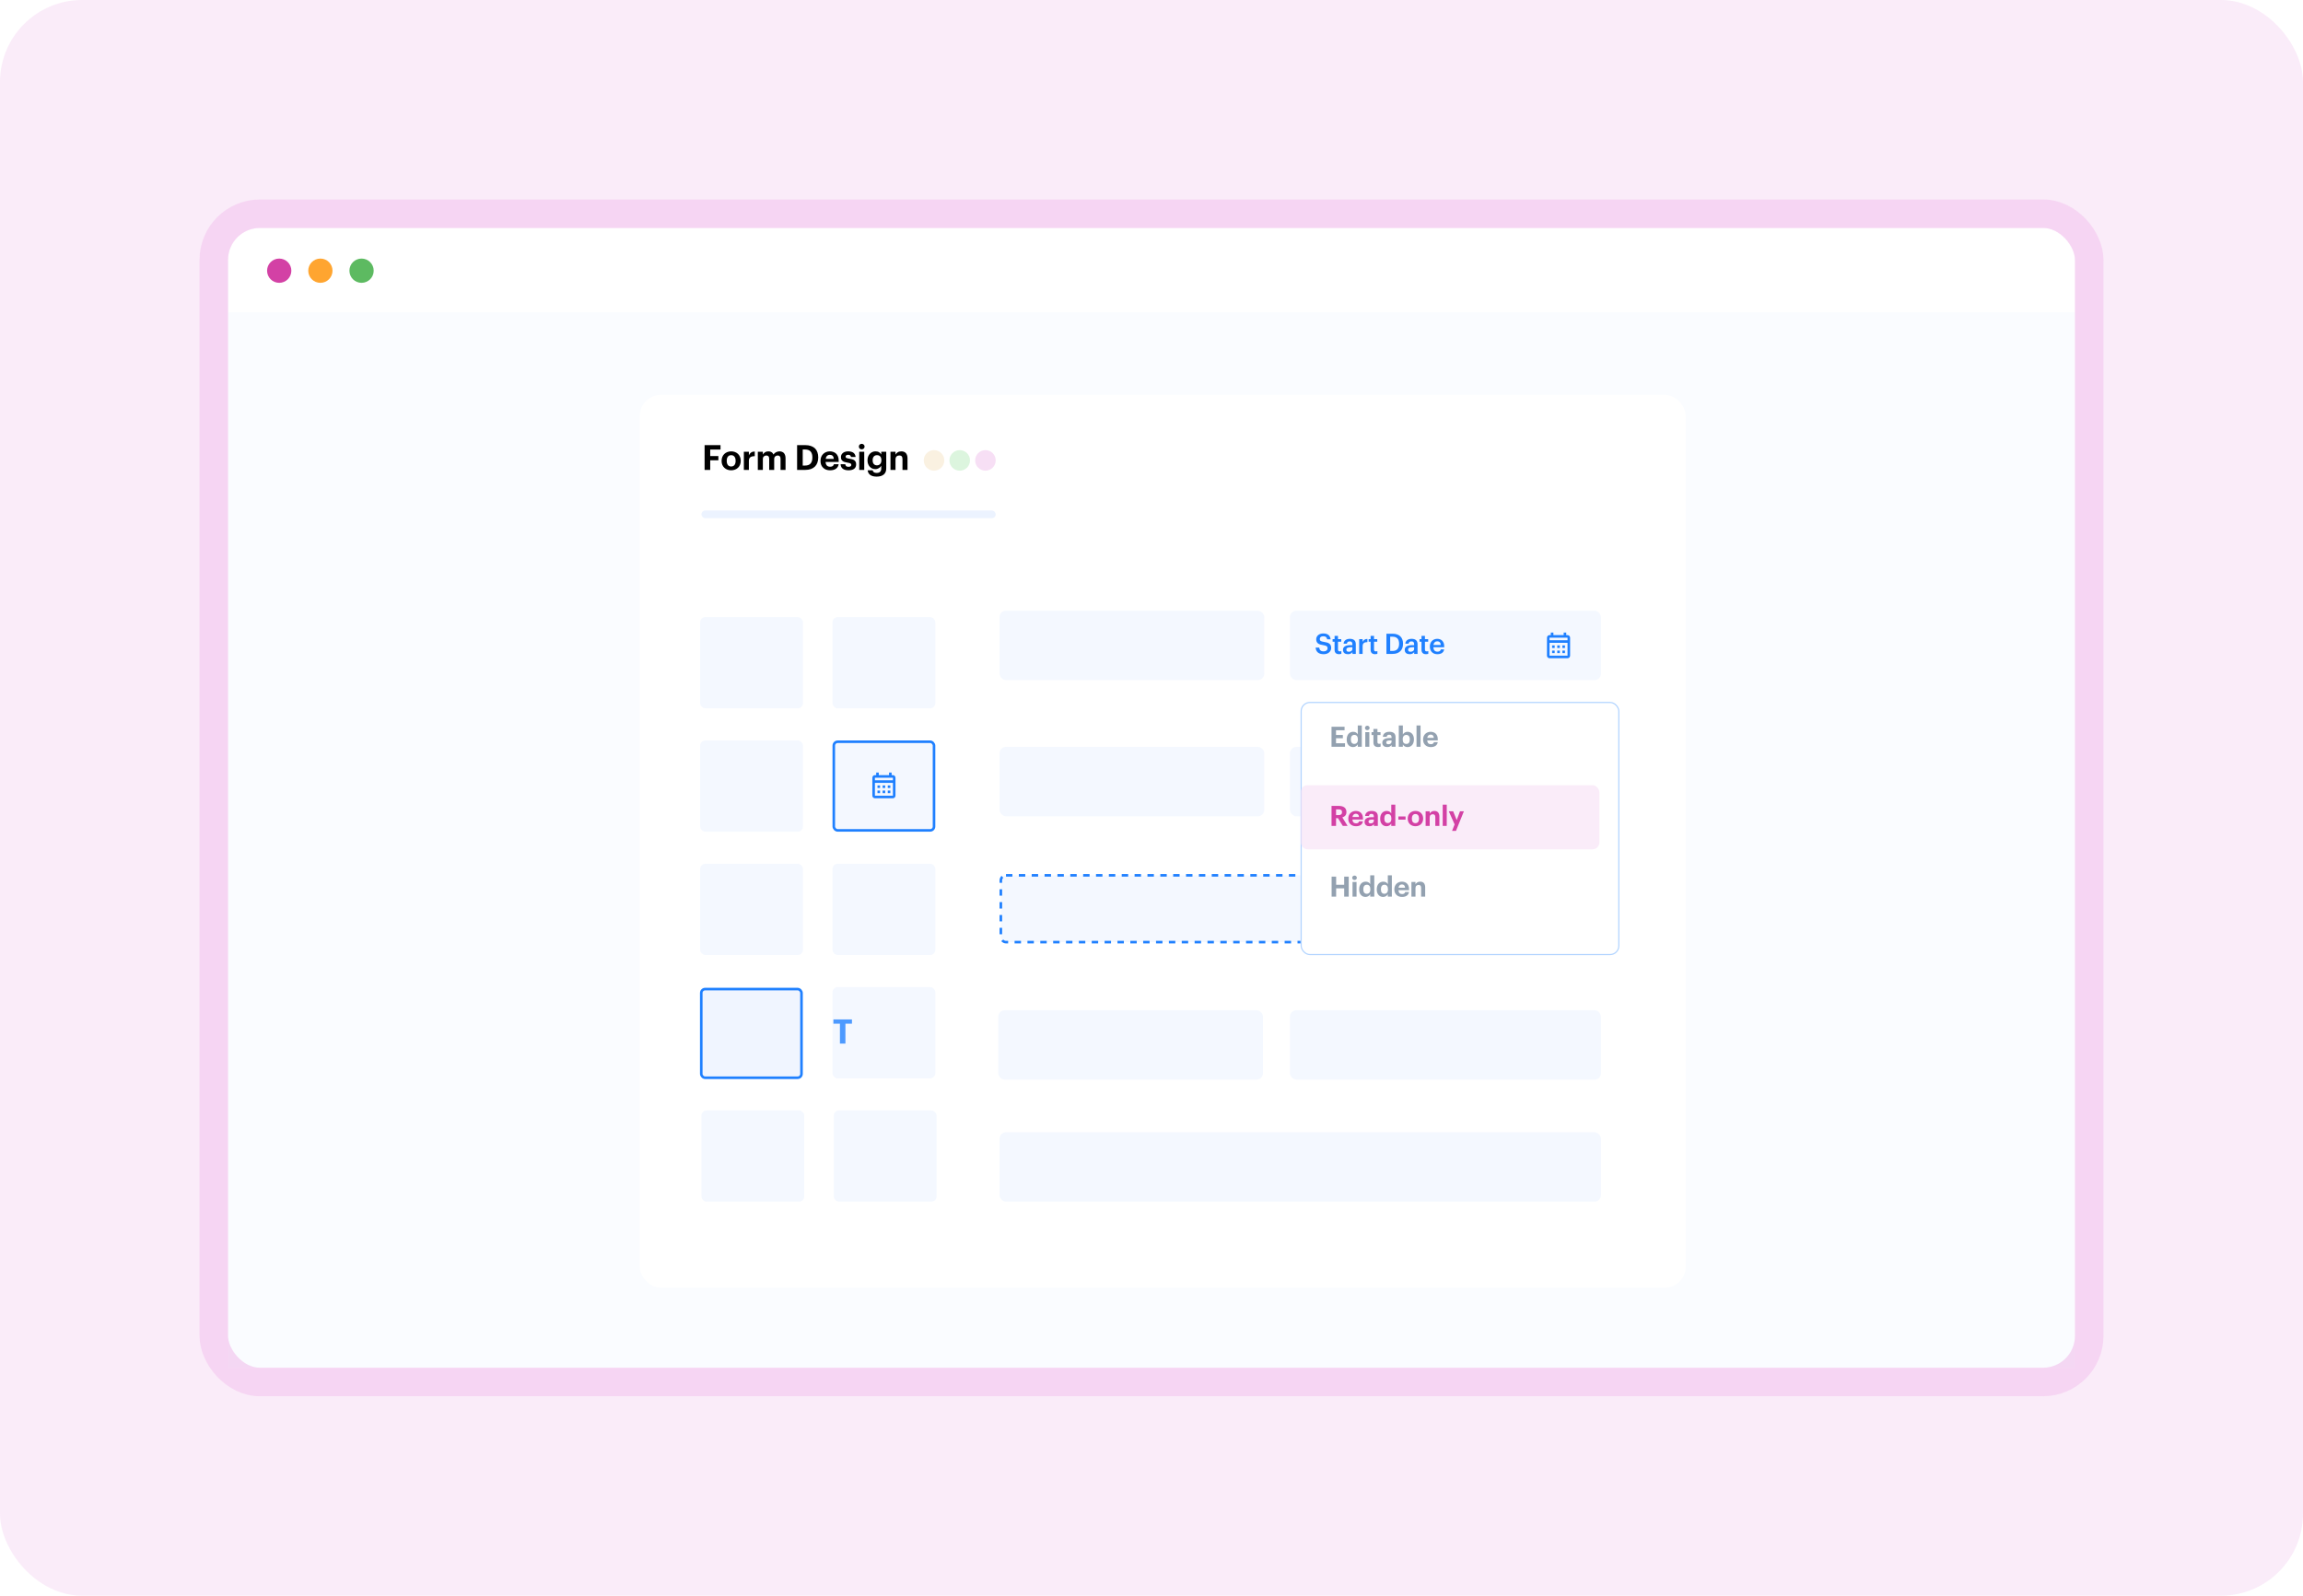 <svg width="2020" height="1400" viewBox="0 0 2020 1400" fill="none" xmlns="http://www.w3.org/2000/svg">
<rect width="2020" height="1400" rx="72" fill="#F7DFF5" fill-opacity="0.6"/>
<rect x="200" y="200" width="1620" height="1000" rx="28" fill="white"/>
<rect x="200" y="274" width="1620" height="926" fill="#ECF3FF" fill-opacity="0.3"/>
<circle cx="244.907" cy="237.5" r="10.648" fill="#D341A5"/>
<circle cx="281.019" cy="237.5" r="10.648" fill="#FFA530"/>
<circle cx="317.13" cy="237.5" r="10.648" fill="#5DBA61"/>
<g filter="url(#filter0_d_74_521)">
<rect x="551" y="335.185" width="917.458" height="783.333" rx="18.518" fill="white"/>
</g>
<rect x="876.731" y="535.809" width="232.182" height="60.863" rx="5.635" fill="#ECF3FF" fill-opacity="0.6"/>
<rect x="614.118" y="541.444" width="90.168" height="80.024" rx="4.508" fill="#ECF3FF" fill-opacity="0.6"/>
<rect x="730.208" y="541.444" width="90.168" height="80.024" rx="4.508" fill="#ECF3FF" fill-opacity="0.6"/>
<rect x="614.118" y="649.646" width="90.168" height="80.024" rx="4.508" fill="#ECF3FF" fill-opacity="0.6"/>
<rect x="614.118" y="757.847" width="90.168" height="80.024" rx="4.508" fill="#ECF3FF" fill-opacity="0.6"/>
<rect x="614.118" y="866.048" width="90.168" height="80.024" rx="4.508" fill="#ECF3FF" fill-opacity="0.6"/>
<rect x="615.244" y="974.25" width="90.168" height="80.024" rx="4.508" fill="#ECF3FF" fill-opacity="0.6"/>
<rect x="731.335" y="650.773" width="87.914" height="77.77" rx="3.381" fill="#ECF3FF" fill-opacity="0.6" stroke="#1F80FF" stroke-width="2.254"/>
<rect x="615.09" y="867.794" width="87.914" height="77.77" rx="3.381" fill="#ECF3FF" fill-opacity="0.6" stroke="#1F80FF" stroke-width="2.254"/>
<rect x="730.208" y="757.847" width="90.168" height="80.024" rx="4.508" fill="#ECF3FF" fill-opacity="0.6"/>
<rect x="730.208" y="866.049" width="90.168" height="80.024" rx="4.508" fill="#ECF3FF" fill-opacity="0.6"/>
<rect x="731.335" y="974.25" width="90.168" height="80.024" rx="4.508" fill="#ECF3FF" fill-opacity="0.6"/>
<rect x="1131.46" y="535.809" width="272.758" height="60.863" rx="5.635" fill="#ECF3FF" fill-opacity="0.6"/>
<path d="M1374.91 557.224H1373.78V554.969H1371.53V557.224H1362.51V554.969H1360.26V557.224H1359.13C1357.88 557.224 1356.89 558.238 1356.89 559.478L1356.87 575.257C1356.87 576.497 1357.88 577.511 1359.13 577.511H1374.91C1376.15 577.511 1377.16 576.497 1377.16 575.257V559.478C1377.16 558.238 1376.15 557.224 1374.91 557.224ZM1374.91 575.257H1359.13V563.986H1374.91V575.257ZM1374.91 561.732H1359.13V559.478H1374.91V561.732ZM1363.64 568.495H1361.38V566.24H1363.64V568.495ZM1368.15 568.495H1365.89V566.24H1368.15V568.495ZM1372.65 568.495H1370.4V566.24H1372.65V568.495ZM1363.64 573.003H1361.38V570.749H1363.64V573.003ZM1368.15 573.003H1365.89V570.749H1368.15V573.003ZM1372.65 573.003H1370.4V570.749H1372.65V573.003Z" fill="#1F80FF"/>
<path d="M1161.08 573.963C1159.87 573.963 1158.83 573.823 1157.96 573.542C1157.1 573.244 1156.38 572.847 1155.8 572.352C1155.24 571.839 1154.81 571.236 1154.51 570.541C1154.21 569.831 1154.03 569.054 1153.96 568.211H1157.14C1157.19 568.657 1157.28 569.078 1157.41 569.475C1157.56 569.872 1157.77 570.219 1158.06 570.517C1158.35 570.814 1158.74 571.054 1159.22 571.236C1159.72 571.401 1160.34 571.484 1161.08 571.484C1162.07 571.484 1162.87 571.236 1163.49 570.74C1164.11 570.244 1164.43 569.583 1164.43 568.756C1164.43 568.343 1164.37 567.996 1164.25 567.715C1164.14 567.417 1163.94 567.169 1163.66 566.971C1163.38 566.756 1163 566.574 1162.52 566.425C1162.04 566.276 1161.44 566.144 1160.73 566.029C1159.68 565.88 1158.75 565.69 1157.96 565.458C1157.18 565.21 1156.53 564.888 1156.02 564.491C1155.51 564.078 1155.12 563.574 1154.86 562.979C1154.61 562.383 1154.48 561.673 1154.48 560.846C1154.48 560.119 1154.63 559.449 1154.93 558.838C1155.23 558.209 1155.64 557.672 1156.17 557.226C1156.72 556.763 1157.37 556.408 1158.13 556.16C1158.89 555.895 1159.73 555.763 1160.66 555.763C1162.58 555.763 1164.08 556.193 1165.17 557.052C1166.28 557.912 1166.92 559.193 1167.11 560.896H1164.08C1163.92 559.953 1163.56 559.276 1163.01 558.862C1162.47 558.449 1161.68 558.243 1160.66 558.243C1159.65 558.243 1158.89 558.457 1158.38 558.887C1157.87 559.317 1157.61 559.879 1157.61 560.573C1157.61 560.937 1157.65 561.259 1157.73 561.54C1157.83 561.805 1158.01 562.045 1158.28 562.26C1158.56 562.458 1158.93 562.631 1159.39 562.78C1159.87 562.929 1160.5 563.061 1161.28 563.177C1162.32 563.326 1163.23 563.516 1164.01 563.747C1164.8 563.979 1165.46 564.301 1165.99 564.714C1166.54 565.128 1166.94 565.64 1167.21 566.252C1167.47 566.847 1167.6 567.591 1167.6 568.483C1167.6 569.26 1167.45 569.979 1167.13 570.641C1166.82 571.302 1166.37 571.88 1165.79 572.376C1165.23 572.872 1164.54 573.261 1163.73 573.542C1162.94 573.823 1162.06 573.963 1161.08 573.963ZM1174.49 573.938C1173.2 573.938 1172.23 573.608 1171.57 572.947C1170.91 572.285 1170.58 571.335 1170.58 570.095V563.003H1168.84V560.747H1170.58V557.895H1173.58V560.747H1176.43V563.003H1173.58V569.822C1173.58 570.401 1173.7 570.822 1173.95 571.087C1174.21 571.351 1174.59 571.484 1175.06 571.484C1175.64 571.484 1176.13 571.401 1176.53 571.236V573.616C1176.3 573.699 1176.01 573.773 1175.68 573.839C1175.35 573.905 1174.96 573.938 1174.49 573.938ZM1182.29 573.963C1181.69 573.963 1181.13 573.889 1180.6 573.74C1180.07 573.591 1179.61 573.368 1179.21 573.071C1178.83 572.757 1178.52 572.36 1178.29 571.88C1178.06 571.384 1177.95 570.798 1177.95 570.12C1177.95 569.359 1178.12 568.723 1178.47 568.211C1178.81 567.682 1179.28 567.26 1179.88 566.946C1180.48 566.615 1181.18 566.376 1181.99 566.227C1182.8 566.078 1183.67 566.004 1184.59 566.004H1186.2V565.334C1186.2 564.458 1186.03 563.805 1185.68 563.375C1185.35 562.946 1184.74 562.731 1183.85 562.731C1183.05 562.731 1182.46 562.912 1182.06 563.276C1181.68 563.623 1181.45 564.119 1181.37 564.764H1178.47C1178.53 564.004 1178.72 563.359 1179.04 562.83C1179.35 562.284 1179.76 561.838 1180.25 561.491C1180.75 561.144 1181.32 560.887 1181.96 560.722C1182.61 560.557 1183.29 560.474 1184.02 560.474C1184.75 560.474 1185.43 560.557 1186.05 560.722C1186.68 560.871 1187.23 561.135 1187.69 561.516C1188.17 561.879 1188.54 562.367 1188.81 562.979C1189.07 563.574 1189.2 564.318 1189.2 565.21V573.715H1186.25V572.128C1185.82 572.69 1185.3 573.137 1184.69 573.467C1184.08 573.798 1183.28 573.963 1182.29 573.963ZM1183 571.806C1183.93 571.806 1184.69 571.583 1185.29 571.137C1185.9 570.674 1186.2 570.021 1186.2 569.178V567.888H1184.67C1183.52 567.888 1182.62 568.045 1181.94 568.359C1181.26 568.657 1180.92 569.202 1180.92 569.996C1180.92 570.541 1181.08 570.979 1181.39 571.31C1181.72 571.641 1182.26 571.806 1183 571.806ZM1192.18 560.747H1195.18V563.177C1195.59 562.35 1196.12 561.714 1196.76 561.268C1197.42 560.805 1198.3 560.565 1199.39 560.549V563.351C1198.73 563.351 1198.13 563.417 1197.61 563.549C1197.09 563.665 1196.66 563.863 1196.29 564.144C1195.93 564.425 1195.65 564.797 1195.45 565.26C1195.27 565.706 1195.18 566.276 1195.18 566.971V573.715H1192.18V560.747ZM1206.1 573.938C1204.81 573.938 1203.83 573.608 1203.17 572.947C1202.51 572.285 1202.18 571.335 1202.18 570.095V563.003H1200.45V560.747H1202.18V557.895H1205.18V560.747H1208.03V563.003H1205.18V569.822C1205.18 570.401 1205.31 570.822 1205.55 571.087C1205.82 571.351 1206.19 571.484 1206.67 571.484C1207.25 571.484 1207.74 571.401 1208.13 571.236V573.616C1207.9 573.699 1207.62 573.773 1207.29 573.839C1206.96 573.905 1206.56 573.938 1206.1 573.938ZM1221.29 571.112C1223.29 571.112 1224.77 570.574 1225.73 569.5C1226.69 568.409 1227.17 566.88 1227.17 564.913V564.714C1227.17 563.756 1227.05 562.904 1226.82 562.16C1226.61 561.4 1226.26 560.755 1225.78 560.226C1225.3 559.697 1224.69 559.292 1223.95 559.011C1223.2 558.73 1222.31 558.59 1221.27 558.59H1219.36V571.112H1221.29ZM1216.06 555.986H1221.44C1222.98 555.986 1224.32 556.201 1225.46 556.631C1226.62 557.044 1227.58 557.631 1228.34 558.391C1229.1 559.152 1229.67 560.069 1230.05 561.144C1230.43 562.202 1230.62 563.375 1230.62 564.665V564.888C1230.62 566.177 1230.43 567.368 1230.05 568.459C1229.67 569.533 1229.1 570.459 1228.34 571.236C1227.58 572.013 1226.62 572.624 1225.46 573.071C1224.3 573.5 1222.95 573.715 1221.39 573.715H1216.06V555.986ZM1236.45 573.963C1235.85 573.963 1235.29 573.889 1234.76 573.74C1234.23 573.591 1233.77 573.368 1233.37 573.071C1232.99 572.757 1232.68 572.36 1232.45 571.88C1232.22 571.384 1232.11 570.798 1232.11 570.12C1232.11 569.359 1232.28 568.723 1232.63 568.211C1232.97 567.682 1233.44 567.26 1234.04 566.946C1234.64 566.615 1235.34 566.376 1236.15 566.227C1236.96 566.078 1237.83 566.004 1238.75 566.004H1240.36V565.334C1240.36 564.458 1240.19 563.805 1239.84 563.375C1239.51 562.946 1238.9 562.731 1238.01 562.731C1237.21 562.731 1236.62 562.912 1236.22 563.276C1235.84 563.623 1235.61 564.119 1235.53 564.764H1232.63C1232.69 564.004 1232.88 563.359 1233.2 562.83C1233.51 562.284 1233.92 561.838 1234.41 561.491C1234.91 561.144 1235.48 560.887 1236.12 560.722C1236.77 560.557 1237.45 560.474 1238.18 560.474C1238.91 560.474 1239.59 560.557 1240.21 560.722C1240.84 560.871 1241.39 561.135 1241.85 561.516C1242.33 561.879 1242.7 562.367 1242.97 562.979C1243.23 563.574 1243.36 564.318 1243.36 565.21V573.715H1240.41V572.128C1239.98 572.69 1239.46 573.137 1238.85 573.467C1238.24 573.798 1237.44 573.963 1236.45 573.963ZM1237.16 571.806C1238.09 571.806 1238.85 571.583 1239.45 571.137C1240.06 570.674 1240.36 570.021 1240.36 569.178V567.888H1238.83C1237.69 567.888 1236.78 568.045 1236.1 568.359C1235.42 568.657 1235.08 569.202 1235.08 569.996C1235.08 570.541 1235.24 570.979 1235.55 571.31C1235.88 571.641 1236.42 571.806 1237.16 571.806ZM1250.75 573.938C1249.46 573.938 1248.48 573.608 1247.82 572.947C1247.16 572.285 1246.83 571.335 1246.83 570.095V563.003H1245.1V560.747H1246.83V557.895H1249.83V560.747H1252.68V563.003H1249.83V569.822C1249.83 570.401 1249.96 570.822 1250.2 571.087C1250.47 571.351 1250.84 571.484 1251.32 571.484C1251.9 571.484 1252.39 571.401 1252.78 571.236V573.616C1252.55 573.699 1252.27 573.773 1251.94 573.839C1251.61 573.905 1251.21 573.938 1250.75 573.938ZM1260.73 573.963C1259.77 573.963 1258.88 573.815 1258.07 573.517C1257.28 573.203 1256.58 572.765 1255.99 572.203C1255.41 571.624 1254.96 570.93 1254.63 570.12C1254.31 569.31 1254.15 568.392 1254.15 567.368V567.169C1254.15 566.161 1254.31 565.252 1254.63 564.442C1254.96 563.615 1255.41 562.912 1255.99 562.334C1256.57 561.739 1257.25 561.284 1258.02 560.97C1258.82 560.639 1259.68 560.474 1260.6 560.474C1261.41 560.474 1262.18 560.598 1262.91 560.846C1263.65 561.094 1264.3 561.483 1264.87 562.012C1265.43 562.541 1265.87 563.218 1266.21 564.045C1266.55 564.871 1266.73 565.863 1266.73 567.02V567.888H1257.23C1257.28 569.128 1257.6 570.079 1258.2 570.74C1258.81 571.401 1259.68 571.732 1260.8 571.732C1261.71 571.732 1262.4 571.558 1262.88 571.211C1263.36 570.864 1263.66 570.376 1263.78 569.748H1266.68C1266.46 571.12 1265.83 572.17 1264.79 572.897C1263.75 573.608 1262.39 573.963 1260.73 573.963ZM1263.75 565.88C1263.67 564.756 1263.35 563.937 1262.81 563.425C1262.28 562.912 1261.54 562.656 1260.6 562.656C1259.69 562.656 1258.95 562.946 1258.37 563.524C1257.79 564.086 1257.43 564.871 1257.28 565.88H1263.75Z" fill="#1F80FF"/>
<rect x="876.731" y="655.281" width="232.182" height="60.863" rx="5.635" fill="#ECF3FF" fill-opacity="0.6"/>
<rect x="1131.46" y="655.281" width="272.758" height="60.863" rx="5.635" fill="#ECF3FF" fill-opacity="0.6"/>
<rect x="877.859" y="767.991" width="525.228" height="58.609" rx="4.508" fill="#ECF3FF" fill-opacity="0.6" stroke="#1F80FF" stroke-width="2.254" stroke-dasharray="5.64 5.64"/>
<rect x="875.604" y="886.336" width="232.182" height="60.863" rx="5.635" fill="#ECF3FF" fill-opacity="0.6"/>
<rect x="876.731" y="993.41" width="527.482" height="60.863" rx="5.635" fill="#ECF3FF" fill-opacity="0.6"/>
<rect x="1131.46" y="886.336" width="272.758" height="60.863" rx="5.635" fill="#ECF3FF" fill-opacity="0.6"/>
<path d="M618.014 390.527H631.982V394.392H622.944V400.143H630.095V403.856H622.944V412.286H618.014V390.527ZM641.331 409.273C642.568 409.273 643.522 408.847 644.191 407.995C644.881 407.143 645.226 405.956 645.226 404.434V404.221C645.226 402.7 644.881 401.513 644.191 400.661C643.522 399.788 642.568 399.352 641.331 399.352C640.113 399.352 639.16 399.778 638.47 400.63C637.78 401.462 637.435 402.639 637.435 404.16V404.404C637.435 405.925 637.77 407.122 638.44 407.995C639.109 408.847 640.073 409.273 641.331 409.273ZM641.3 412.62C640.103 412.62 638.997 412.428 637.983 412.042C636.969 411.657 636.086 411.109 635.336 410.399C634.585 409.709 633.997 408.867 633.571 407.873C633.144 406.859 632.931 405.733 632.931 404.495V404.252C632.931 403.014 633.144 401.888 633.571 400.874C633.997 399.839 634.585 398.967 635.336 398.257C636.086 397.547 636.969 396.999 637.983 396.613C639.018 396.208 640.134 396.005 641.331 396.005C642.528 396.005 643.633 396.197 644.648 396.583C645.682 396.968 646.575 397.516 647.326 398.226C648.056 398.936 648.634 399.799 649.06 400.813C649.486 401.807 649.699 402.923 649.699 404.16V404.404C649.699 405.662 649.486 406.798 649.06 407.812C648.634 408.827 648.046 409.689 647.295 410.399C646.545 411.109 645.652 411.657 644.617 412.042C643.603 412.428 642.497 412.62 641.3 412.62ZM652.451 396.37H656.863V399.413C657.37 398.338 658.03 397.526 658.841 396.979C659.653 396.431 660.708 396.147 662.006 396.126V400.235C660.363 400.214 659.095 400.509 658.202 401.117C657.31 401.726 656.863 402.791 656.863 404.313V412.286H652.451V396.37ZM664.696 396.37H669.108V398.804C669.514 398.054 670.123 397.405 670.934 396.857C671.766 396.289 672.78 396.005 673.977 396.005C675.032 396.005 675.935 396.228 676.686 396.674C677.457 397.121 678.035 397.82 678.42 398.774C679.07 397.8 679.871 397.1 680.825 396.674C681.778 396.228 682.762 396.005 683.776 396.005C684.507 396.005 685.186 396.126 685.815 396.37C686.465 396.593 687.033 396.948 687.519 397.435C687.986 397.942 688.351 398.581 688.615 399.352C688.879 400.123 689.011 401.036 689.011 402.091V412.286H684.628V402.578C684.628 401.543 684.405 400.793 683.959 400.326C683.533 399.859 682.924 399.626 682.133 399.626C681.281 399.626 680.551 399.9 679.942 400.448C679.354 400.975 679.059 401.787 679.059 402.882V412.286H674.677V402.578C674.677 401.543 674.454 400.793 674.008 400.326C673.561 399.859 672.953 399.626 672.182 399.626C671.33 399.626 670.599 399.9 669.991 400.448C669.402 400.975 669.108 401.787 669.108 402.882V412.286H664.696V396.37ZM706.089 408.451C708.301 408.451 709.924 407.863 710.958 406.686C712.013 405.489 712.541 403.755 712.541 401.482V401.239C712.541 399.007 712.023 397.303 710.989 396.126C709.974 394.95 708.321 394.361 706.028 394.361H704.081V408.451H706.089ZM699.151 390.527H706.272C708.179 390.527 709.843 390.781 711.263 391.288C712.703 391.775 713.9 392.475 714.854 393.388C715.787 394.321 716.487 395.447 716.953 396.766C717.44 398.084 717.684 399.555 717.684 401.178V401.422C717.684 403.045 717.44 404.526 716.953 405.865C716.487 407.204 715.777 408.35 714.823 409.303C713.87 410.257 712.673 410.997 711.232 411.525C709.812 412.032 708.148 412.286 706.241 412.286H699.151V390.527ZM727.993 412.62C726.796 412.62 725.69 412.438 724.676 412.073C723.661 411.707 722.789 411.17 722.059 410.46C721.308 409.77 720.72 408.928 720.294 407.934C719.888 406.94 719.685 405.804 719.685 404.526V404.282C719.685 403.024 719.888 401.888 720.294 400.874C720.72 399.859 721.308 398.987 722.059 398.257C722.789 397.547 723.651 396.999 724.645 396.613C725.639 396.208 726.715 396.005 727.871 396.005C728.906 396.005 729.89 396.167 730.823 396.492C731.756 396.796 732.578 397.273 733.288 397.922C733.998 398.571 734.566 399.413 734.992 400.448C735.418 401.462 735.631 402.679 735.631 404.1V405.317H724.158C724.219 406.656 724.584 407.69 725.254 408.421C725.944 409.131 726.897 409.486 728.115 409.486C729.149 409.486 729.92 409.283 730.427 408.877C730.955 408.472 731.29 407.934 731.432 407.264H735.601C735.337 408.989 734.546 410.318 733.227 411.251C731.929 412.164 730.184 412.62 727.993 412.62ZM731.34 402.608C731.259 401.391 730.924 400.498 730.336 399.93C729.748 399.342 728.926 399.048 727.871 399.048C726.877 399.048 726.055 399.362 725.406 399.991C724.777 400.6 724.382 401.472 724.219 402.608H731.34ZM744.243 412.62C742.093 412.62 740.419 412.164 739.222 411.251C738.025 410.338 737.386 409.019 737.305 407.295H741.413C741.515 408.005 741.758 408.563 742.143 408.969C742.549 409.354 743.239 409.547 744.213 409.547C745.065 409.547 745.694 409.395 746.1 409.09C746.505 408.786 746.708 408.36 746.708 407.812C746.708 407.264 746.455 406.859 745.947 406.595C745.461 406.311 744.639 406.088 743.482 405.925C742.427 405.763 741.525 405.56 740.774 405.317C740.044 405.073 739.445 404.759 738.979 404.373C738.492 403.988 738.137 403.521 737.913 402.974C737.711 402.406 737.609 401.736 737.609 400.965C737.609 400.133 737.782 399.413 738.126 398.804C738.492 398.176 738.968 397.648 739.557 397.222C740.125 396.816 740.784 396.512 741.535 396.309C742.306 396.106 743.097 396.005 743.908 396.005C744.781 396.005 745.592 396.096 746.343 396.279C747.114 396.441 747.794 396.715 748.382 397.1C748.95 397.486 749.417 397.993 749.782 398.622C750.147 399.251 750.38 400.022 750.482 400.935H746.434C746.313 400.285 746.059 399.809 745.674 399.504C745.288 399.18 744.71 399.017 743.939 399.017C743.229 399.017 742.671 399.17 742.265 399.474C741.88 399.778 741.687 400.174 741.687 400.661C741.687 401.168 741.91 401.543 742.356 401.787C742.803 402.03 743.604 402.233 744.761 402.395C745.755 402.537 746.637 402.72 747.408 402.943C748.179 403.166 748.828 403.46 749.356 403.826C749.863 404.211 750.248 404.688 750.512 405.256C750.796 405.824 750.938 406.534 750.938 407.386C750.938 409.111 750.35 410.419 749.173 411.312C747.996 412.184 746.353 412.62 744.243 412.62ZM755.812 394.209C755.102 394.209 754.503 393.986 754.016 393.54C753.55 393.073 753.317 392.495 753.317 391.805C753.317 391.115 753.55 390.547 754.016 390.101C754.503 389.634 755.102 389.401 755.812 389.401C756.522 389.401 757.121 389.634 757.607 390.101C758.094 390.547 758.338 391.115 758.338 391.805C758.338 392.495 758.094 393.073 757.607 393.54C757.121 393.986 756.522 394.209 755.812 394.209ZM753.651 396.37H758.033V412.286H753.651V396.37ZM768.942 418.159C767.664 418.159 766.548 418.027 765.594 417.763C764.641 417.5 763.849 417.124 763.221 416.637C762.571 416.15 762.064 415.562 761.699 414.872C761.354 414.203 761.131 413.452 761.029 412.62H765.412C765.554 413.33 765.888 413.888 766.416 414.294C766.964 414.72 767.806 414.933 768.942 414.933C770.281 414.933 771.285 414.598 771.954 413.929C772.624 413.259 772.959 412.296 772.959 411.038V408.634C772.736 409.019 772.451 409.395 772.107 409.76C771.782 410.105 771.397 410.409 770.95 410.673C770.504 410.957 770.017 411.18 769.489 411.342C768.982 411.505 768.435 411.586 767.846 411.586C766.872 411.586 765.959 411.413 765.107 411.068C764.276 410.703 763.555 410.196 762.947 409.547C762.318 408.898 761.821 408.106 761.456 407.173C761.09 406.22 760.908 405.154 760.908 403.978V403.765C760.908 402.629 761.08 401.584 761.425 400.63C761.79 399.677 762.287 398.855 762.916 398.165C763.545 397.496 764.286 396.968 765.138 396.583C765.99 396.197 766.913 396.005 767.907 396.005C769.205 396.005 770.25 396.258 771.041 396.766C771.853 397.273 772.492 397.932 772.959 398.744V396.37H777.341V411.038C777.321 413.412 776.57 415.187 775.089 416.363C773.628 417.56 771.579 418.159 768.942 418.159ZM769.155 408.269C770.311 408.269 771.255 407.883 771.985 407.112C772.715 406.341 773.08 405.276 773.08 403.917V403.704C773.08 402.345 772.746 401.28 772.076 400.509C771.407 399.738 770.463 399.352 769.246 399.352C768.008 399.352 767.055 399.758 766.385 400.569C765.736 401.361 765.412 402.416 765.412 403.734V403.978C765.412 405.317 765.757 406.372 766.446 407.143C767.156 407.893 768.059 408.269 769.155 408.269ZM781.051 396.37H785.464V398.896C785.869 398.104 786.498 397.425 787.35 396.857C788.202 396.289 789.298 396.005 790.637 396.005C791.428 396.005 792.148 396.126 792.798 396.37C793.447 396.613 794.015 396.979 794.502 397.465C794.968 397.973 795.334 398.622 795.597 399.413C795.861 400.184 795.993 401.097 795.993 402.152V412.286H791.58V402.791C791.58 401.695 791.357 400.894 790.911 400.387C790.465 399.859 789.754 399.596 788.781 399.596C787.827 399.596 787.036 399.89 786.407 400.478C785.778 401.046 785.464 401.919 785.464 403.095V412.286H781.051V396.37Z" fill="black"/>
<circle cx="819.249" cy="403.938" r="9.017" fill="#FAF1E1"/>
<circle cx="841.791" cy="403.938" r="9.017" fill="#DCF5DE"/>
<circle cx="864.333" cy="403.938" r="9.017" fill="#F7DFF5"/>
<rect x="615.244" y="447.895" width="258.106" height="6.763" rx="3.381" fill="#ECF3FF"/>
<g filter="url(#filter1_d_74_521)">
<rect x="1131.55" y="605.555" width="279.63" height="222.222" rx="8.189" fill="white"/>
<rect x="1132.07" y="606.067" width="278.606" height="221.199" rx="7.677" stroke="#B2D4FF" stroke-width="1.024"/>
</g>
<path d="M1167.89 637.619H1179.34V640.715H1171.84V644.817H1177.84V647.716H1171.84V652.089H1179.73V655.185H1167.89V637.619ZM1186.8 655.455C1186.01 655.455 1185.28 655.316 1184.61 655.037C1183.94 654.759 1183.35 654.341 1182.84 653.784C1182.33 653.244 1181.93 652.572 1181.64 651.77C1181.36 650.951 1181.22 650.009 1181.22 648.945V648.748C1181.22 647.7 1181.36 646.758 1181.64 645.923C1181.93 645.088 1182.33 644.383 1182.84 643.81C1183.35 643.237 1183.95 642.803 1184.63 642.508C1185.32 642.197 1186.07 642.041 1186.87 642.041C1187.9 642.041 1188.75 642.246 1189.4 642.655C1190.06 643.065 1190.56 643.597 1190.92 644.252V636.514H1194.46V655.185H1190.92V653.047C1190.6 653.703 1190.06 654.268 1189.33 654.743C1188.59 655.218 1187.75 655.455 1186.8 655.455ZM1187.85 652.679C1188.79 652.679 1189.55 652.368 1190.14 651.745C1190.73 651.107 1191.02 650.132 1191.02 648.822V648.625C1191.02 647.348 1190.75 646.39 1190.21 645.751C1189.69 645.096 1188.93 644.768 1187.95 644.768C1186.95 644.768 1186.18 645.104 1185.64 645.775C1185.12 646.431 1184.86 647.397 1184.86 648.674V648.871C1184.86 650.148 1185.13 651.107 1185.69 651.745C1186.25 652.368 1186.97 652.679 1187.85 652.679ZM1199.27 640.592C1198.69 640.592 1198.21 640.412 1197.82 640.051C1197.44 639.675 1197.25 639.208 1197.25 638.651C1197.25 638.094 1197.44 637.635 1197.82 637.275C1198.21 636.898 1198.69 636.71 1199.27 636.71C1199.84 636.71 1200.32 636.898 1200.72 637.275C1201.11 637.635 1201.31 638.094 1201.31 638.651C1201.31 639.208 1201.11 639.675 1200.72 640.051C1200.32 640.412 1199.84 640.592 1199.27 640.592ZM1197.52 642.336H1201.06V655.185H1197.52V642.336ZM1208.8 655.43C1207.44 655.43 1206.41 655.095 1205.71 654.423C1205 653.735 1204.65 652.72 1204.65 651.377V644.866H1203V642.336H1204.65V639.56H1208.19V642.336H1210.89V644.866H1208.19V651.057C1208.19 651.565 1208.3 651.95 1208.53 652.212C1208.78 652.458 1209.14 652.581 1209.61 652.581C1209.87 652.581 1210.11 652.564 1210.32 652.532C1210.55 652.482 1210.77 652.417 1210.96 652.335V655.087C1210.72 655.168 1210.41 655.242 1210.05 655.308C1209.69 655.39 1209.28 655.43 1208.8 655.43ZM1216.73 655.455C1216.14 655.455 1215.58 655.381 1215.06 655.234C1214.55 655.087 1214.1 654.857 1213.71 654.546C1213.32 654.235 1213 653.842 1212.77 653.367C1212.55 652.875 1212.43 652.294 1212.43 651.623C1212.43 650.869 1212.59 650.23 1212.92 649.706C1213.25 649.182 1213.71 648.756 1214.3 648.429C1214.89 648.101 1215.59 647.864 1216.41 647.716C1217.23 647.569 1218.13 647.495 1219.11 647.495H1220.56V646.979C1220.56 646.209 1220.42 645.628 1220.12 645.235C1219.84 644.826 1219.29 644.621 1218.47 644.621C1217.77 644.621 1217.25 644.785 1216.9 645.112C1216.57 645.44 1216.37 645.882 1216.29 646.439H1212.92C1212.97 645.685 1213.15 645.03 1213.46 644.473C1213.79 643.917 1214.21 643.458 1214.72 643.098C1215.22 642.737 1215.81 642.475 1216.48 642.311C1217.17 642.131 1217.91 642.041 1218.7 642.041C1219.48 642.041 1220.2 642.131 1220.86 642.311C1221.51 642.475 1222.09 642.745 1222.58 643.122C1223.05 643.499 1223.42 643.99 1223.68 644.596C1223.94 645.202 1224.08 645.939 1224.08 646.807V655.185H1220.61V653.637C1220.24 654.161 1219.74 654.595 1219.14 654.939C1218.55 655.283 1217.75 655.455 1216.73 655.455ZM1217.79 652.974C1218.57 652.974 1219.23 652.777 1219.75 652.384C1220.29 651.975 1220.56 651.41 1220.56 650.689V649.608H1219.19C1218.15 649.608 1217.35 649.739 1216.78 650.001C1216.21 650.263 1215.92 650.738 1215.92 651.426C1215.92 651.901 1216.07 652.278 1216.36 652.556C1216.66 652.835 1217.13 652.974 1217.79 652.974ZM1234.57 655.455C1233.58 655.455 1232.72 655.242 1232.02 654.816C1231.32 654.374 1230.8 653.817 1230.47 653.146V655.185H1226.91V636.514H1230.47V644.351C1230.83 643.728 1231.36 643.188 1232.07 642.729C1232.79 642.271 1233.62 642.041 1234.57 642.041C1235.36 642.041 1236.09 642.189 1236.76 642.483C1237.45 642.762 1238.05 643.18 1238.55 643.736C1239.06 644.293 1239.46 644.981 1239.73 645.8C1240.03 646.619 1240.18 647.561 1240.18 648.625V648.822C1240.18 649.886 1240.03 650.828 1239.73 651.647C1239.46 652.466 1239.07 653.154 1238.58 653.711C1238.07 654.284 1237.47 654.718 1236.79 655.013C1236.11 655.308 1235.38 655.455 1234.57 655.455ZM1233.52 652.679C1234.5 652.679 1235.25 652.36 1235.78 651.721C1236.3 651.066 1236.56 650.108 1236.56 648.846V648.65C1236.56 647.34 1236.28 646.365 1235.7 645.726C1235.13 645.088 1234.39 644.768 1233.49 644.768C1232.56 644.768 1231.8 645.096 1231.21 645.751C1230.64 646.39 1230.35 647.356 1230.35 648.65V648.846C1230.35 650.14 1230.63 651.107 1231.18 651.745C1231.76 652.368 1232.54 652.679 1233.52 652.679ZM1242.45 636.514H1245.99V655.185H1242.45V636.514ZM1254.93 655.455C1253.97 655.455 1253.08 655.308 1252.26 655.013C1251.44 654.718 1250.73 654.284 1250.14 653.711C1249.54 653.154 1249.06 652.474 1248.72 651.672C1248.39 650.869 1248.23 649.952 1248.23 648.92V648.724C1248.23 647.708 1248.39 646.791 1248.72 645.972C1249.06 645.153 1249.54 644.449 1250.14 643.859C1250.73 643.286 1251.43 642.844 1252.23 642.533C1253.03 642.205 1253.9 642.041 1254.84 642.041C1255.67 642.041 1256.47 642.172 1257.22 642.434C1257.97 642.68 1258.64 643.065 1259.21 643.589C1259.78 644.113 1260.24 644.793 1260.58 645.628C1260.93 646.447 1261.1 647.43 1261.1 648.576V649.559H1251.84C1251.89 650.64 1252.18 651.475 1252.72 652.065C1253.28 652.638 1254.05 652.925 1255.03 652.925C1255.87 652.925 1256.49 652.761 1256.9 652.433C1257.33 652.106 1257.6 651.672 1257.71 651.131H1261.08C1260.86 652.523 1260.22 653.596 1259.16 654.35C1258.11 655.087 1256.7 655.455 1254.93 655.455ZM1257.64 647.372C1257.57 646.39 1257.3 645.669 1256.83 645.21C1256.35 644.735 1255.69 644.498 1254.84 644.498C1254.03 644.498 1253.37 644.752 1252.85 645.26C1252.34 645.751 1252.02 646.455 1251.89 647.372H1257.64Z" fill="#93A1B0"/>
<rect x="1140.81" y="688.888" width="262.053" height="56.3" rx="6.142" fill="#F7DFF5" fill-opacity="0.6"/>
<path d="M1167.91 707.063H1174.2C1175.23 707.063 1176.17 707.17 1177 707.383C1177.84 707.596 1178.55 707.923 1179.14 708.365C1179.73 708.808 1180.18 709.365 1180.49 710.036C1180.82 710.708 1180.98 711.494 1180.98 712.395V712.493C1180.98 713.164 1180.89 713.754 1180.71 714.262C1180.53 714.769 1180.28 715.212 1179.95 715.588C1179.62 715.965 1179.24 716.284 1178.8 716.546C1178.35 716.809 1177.88 717.013 1177.37 717.161L1182.02 724.629H1177.79L1173.59 717.849H1171.87V724.629H1167.91V707.063ZM1174.1 715.146C1175.1 715.146 1175.85 714.933 1176.34 714.507C1176.85 714.082 1177.1 713.451 1177.1 712.616V712.517C1177.1 711.617 1176.84 710.994 1176.32 710.65C1175.81 710.29 1175.07 710.11 1174.1 710.11H1171.87V715.146H1174.1ZM1189.32 724.899C1188.35 724.899 1187.46 724.752 1186.64 724.457C1185.82 724.162 1185.12 723.728 1184.53 723.155C1183.92 722.598 1183.45 721.919 1183.1 721.116C1182.77 720.313 1182.61 719.396 1182.61 718.364V718.168C1182.61 717.152 1182.77 716.235 1183.1 715.416C1183.45 714.597 1183.92 713.893 1184.53 713.304C1185.12 712.73 1185.81 712.288 1186.61 711.977C1187.42 711.649 1188.29 711.486 1189.22 711.486C1190.05 711.486 1190.85 711.617 1191.6 711.879C1192.36 712.124 1193.02 712.509 1193.59 713.033C1194.17 713.557 1194.62 714.237 1194.97 715.072C1195.31 715.891 1195.48 716.874 1195.48 718.02V719.003H1186.22C1186.27 720.084 1186.57 720.919 1187.11 721.509C1187.66 722.082 1188.43 722.369 1189.42 722.369C1190.25 722.369 1190.87 722.205 1191.28 721.878C1191.71 721.55 1191.98 721.116 1192.09 720.576H1195.46C1195.25 721.968 1194.61 723.04 1193.54 723.794C1192.49 724.531 1191.09 724.899 1189.32 724.899ZM1192.02 716.817C1191.95 715.834 1191.68 715.113 1191.21 714.655C1190.73 714.18 1190.07 713.942 1189.22 713.942C1188.42 713.942 1187.75 714.196 1187.23 714.704C1186.72 715.195 1186.4 715.9 1186.27 716.817H1192.02ZM1201.18 724.899C1200.59 724.899 1200.03 724.826 1199.5 724.678C1199 724.531 1198.55 724.302 1198.15 723.99C1197.76 723.679 1197.45 723.286 1197.22 722.811C1196.99 722.32 1196.88 721.738 1196.88 721.067C1196.88 720.313 1197.04 719.675 1197.37 719.151C1197.7 718.626 1198.15 718.201 1198.74 717.873C1199.33 717.546 1200.04 717.308 1200.86 717.161C1201.68 717.013 1202.58 716.94 1203.56 716.94H1205.01V716.424C1205.01 715.654 1204.86 715.072 1204.57 714.679C1204.29 714.27 1203.74 714.065 1202.92 714.065C1202.22 714.065 1201.69 714.229 1201.35 714.556C1201.02 714.884 1200.82 715.326 1200.73 715.883H1197.37C1197.42 715.13 1197.6 714.475 1197.91 713.918C1198.24 713.361 1198.65 712.902 1199.16 712.542C1199.67 712.182 1200.26 711.92 1200.93 711.756C1201.62 711.576 1202.35 711.486 1203.14 711.486C1203.93 711.486 1204.65 711.576 1205.3 711.756C1205.96 711.92 1206.53 712.19 1207.02 712.567C1207.5 712.943 1207.87 713.435 1208.13 714.041C1208.39 714.647 1208.52 715.384 1208.52 716.252V724.629H1205.06V723.081C1204.68 723.606 1204.19 724.04 1203.58 724.383C1202.99 724.727 1202.19 724.899 1201.18 724.899ZM1202.23 722.418C1203.02 722.418 1203.67 722.222 1204.2 721.828C1204.74 721.419 1205.01 720.854 1205.01 720.133V719.052H1203.63C1202.6 719.052 1201.8 719.183 1201.22 719.445C1200.65 719.707 1200.36 720.182 1200.36 720.87C1200.36 721.345 1200.51 721.722 1200.81 722C1201.1 722.279 1201.58 722.418 1202.23 722.418ZM1216.17 724.899C1215.38 724.899 1214.65 724.76 1213.98 724.482C1213.31 724.203 1212.72 723.786 1212.21 723.229C1211.71 722.688 1211.31 722.017 1211.01 721.214C1210.73 720.395 1210.59 719.454 1210.59 718.389V718.192C1210.59 717.144 1210.73 716.203 1211.01 715.367C1211.31 714.532 1211.71 713.828 1212.21 713.254C1212.72 712.681 1213.32 712.247 1214.01 711.952C1214.7 711.641 1215.44 711.486 1216.24 711.486C1217.28 711.486 1218.12 711.69 1218.77 712.1C1219.43 712.509 1219.94 713.041 1220.3 713.697V705.958H1223.84V724.629H1220.3V722.492C1219.97 723.147 1219.44 723.712 1218.7 724.187C1217.96 724.662 1217.12 724.899 1216.17 724.899ZM1217.23 722.123C1218.16 722.123 1218.92 721.812 1219.51 721.19C1220.1 720.551 1220.4 719.576 1220.4 718.266V718.07C1220.4 716.792 1220.13 715.834 1219.58 715.195C1219.06 714.54 1218.31 714.213 1217.32 714.213C1216.33 714.213 1215.56 714.548 1215.02 715.22C1214.49 715.875 1214.23 716.841 1214.23 718.119V718.315C1214.23 719.593 1214.51 720.551 1215.06 721.19C1215.62 721.812 1216.34 722.123 1217.23 722.123ZM1226.55 716.301H1232.84V719.126H1226.55V716.301ZM1241.52 722.197C1242.52 722.197 1243.29 721.853 1243.83 721.165C1244.38 720.477 1244.66 719.519 1244.66 718.291V718.119C1244.66 716.89 1244.38 715.932 1243.83 715.244C1243.29 714.54 1242.52 714.188 1241.52 714.188C1240.53 714.188 1239.76 714.532 1239.21 715.22C1238.65 715.891 1238.37 716.841 1238.37 718.07V718.266C1238.37 719.495 1238.64 720.461 1239.18 721.165C1239.72 721.853 1240.5 722.197 1241.52 722.197ZM1241.49 724.899C1240.53 724.899 1239.63 724.744 1238.81 724.433C1238 724.121 1237.28 723.679 1236.68 723.106C1236.07 722.549 1235.6 721.869 1235.25 721.067C1234.91 720.248 1234.74 719.339 1234.74 718.34V718.143C1234.74 717.144 1234.91 716.235 1235.25 715.416C1235.6 714.581 1236.07 713.877 1236.68 713.304C1237.28 712.73 1238 712.288 1238.81 711.977C1239.65 711.649 1240.55 711.486 1241.52 711.486C1242.48 711.486 1243.38 711.641 1244.19 711.952C1245.03 712.264 1245.75 712.706 1246.36 713.279C1246.95 713.852 1247.41 714.548 1247.76 715.367C1248.1 716.17 1248.27 717.071 1248.27 718.07V718.266C1248.27 719.282 1248.1 720.199 1247.76 721.018C1247.41 721.837 1246.94 722.533 1246.33 723.106C1245.73 723.679 1245.01 724.121 1244.17 724.433C1243.35 724.744 1242.46 724.899 1241.49 724.899ZM1250.44 711.78H1254V713.819C1254.33 713.181 1254.83 712.632 1255.52 712.173C1256.21 711.715 1257.09 711.486 1258.18 711.486C1258.81 711.486 1259.4 711.584 1259.92 711.78C1260.44 711.977 1260.9 712.272 1261.3 712.665C1261.67 713.074 1261.97 713.598 1262.18 714.237C1262.39 714.859 1262.5 715.597 1262.5 716.448V724.629H1258.94V716.964C1258.94 716.08 1258.76 715.433 1258.4 715.023C1258.04 714.597 1257.46 714.385 1256.68 714.385C1255.91 714.385 1255.27 714.622 1254.76 715.097C1254.25 715.556 1254 716.26 1254 717.21V724.629H1250.44V711.78ZM1265.43 705.958H1268.96V724.629H1265.43V705.958ZM1275.87 723.327L1270.76 711.78H1274.59L1277.71 719.495L1280.59 711.78H1284L1277.05 729.002H1273.61L1275.87 723.327Z" fill="#D341A5"/>
<path d="M1167.98 769.101H1171.96V776.274H1179.01V769.101H1182.99V786.666H1179.01V779.419H1171.96V786.666H1167.98V769.101ZM1188.07 772.073C1187.49 772.073 1187.01 771.893 1186.62 771.533C1186.24 771.156 1186.05 770.689 1186.05 770.132C1186.05 769.575 1186.24 769.117 1186.62 768.757C1187.01 768.38 1187.49 768.192 1188.07 768.192C1188.64 768.192 1189.12 768.38 1189.52 768.757C1189.91 769.117 1190.11 769.575 1190.11 770.132C1190.11 770.689 1189.91 771.156 1189.52 771.533C1189.12 771.893 1188.64 772.073 1188.07 772.073ZM1186.32 773.817H1189.86V786.666H1186.32V773.817ZM1197.72 786.937C1196.94 786.937 1196.21 786.797 1195.54 786.519C1194.87 786.24 1194.28 785.823 1193.77 785.266C1193.26 784.725 1192.86 784.054 1192.57 783.251C1192.29 782.432 1192.15 781.491 1192.15 780.426V780.23C1192.15 779.181 1192.29 778.24 1192.57 777.404C1192.86 776.569 1193.26 775.865 1193.77 775.292C1194.28 774.718 1194.87 774.284 1195.56 773.989C1196.25 773.678 1197 773.523 1197.8 773.523C1198.83 773.523 1199.67 773.727 1200.33 774.137C1200.98 774.546 1201.49 775.079 1201.85 775.734V767.995H1205.39V786.666H1201.85V784.529C1201.52 785.184 1200.99 785.749 1200.25 786.224C1199.52 786.699 1198.67 786.937 1197.72 786.937ZM1198.78 784.16C1199.71 784.16 1200.48 783.849 1201.07 783.227C1201.66 782.588 1201.95 781.614 1201.95 780.303V780.107C1201.95 778.829 1201.68 777.871 1201.14 777.232C1200.62 776.577 1199.86 776.25 1198.88 776.25C1197.88 776.25 1197.11 776.585 1196.57 777.257C1196.05 777.912 1195.78 778.878 1195.78 780.156V780.352C1195.78 781.63 1196.06 782.588 1196.62 783.227C1197.18 783.849 1197.9 784.16 1198.78 784.16ZM1213.17 786.937C1212.38 786.937 1211.65 786.797 1210.98 786.519C1210.31 786.24 1209.72 785.823 1209.21 785.266C1208.7 784.725 1208.3 784.054 1208.01 783.251C1207.73 782.432 1207.59 781.491 1207.59 780.426V780.23C1207.59 779.181 1207.73 778.24 1208.01 777.404C1208.3 776.569 1208.7 775.865 1209.21 775.292C1209.72 774.718 1210.32 774.284 1211.01 773.989C1211.69 773.678 1212.44 773.523 1213.24 773.523C1214.27 773.523 1215.12 773.727 1215.77 774.137C1216.43 774.546 1216.93 775.079 1217.29 775.734V767.995H1220.83V786.666H1217.29V784.529C1216.97 785.184 1216.43 785.749 1215.7 786.224C1214.96 786.699 1214.12 786.937 1213.17 786.937ZM1214.22 784.16C1215.16 784.16 1215.92 783.849 1216.51 783.227C1217.1 782.588 1217.39 781.614 1217.39 780.303V780.107C1217.39 778.829 1217.12 777.871 1216.58 777.232C1216.06 776.577 1215.3 776.25 1214.32 776.25C1213.32 776.25 1212.55 776.585 1212.01 777.257C1211.49 777.912 1211.23 778.878 1211.23 780.156V780.352C1211.23 781.63 1211.5 782.588 1212.06 783.227C1212.62 783.849 1213.34 784.16 1214.22 784.16ZM1229.72 786.937C1228.75 786.937 1227.86 786.789 1227.04 786.494C1226.22 786.199 1225.51 785.765 1224.92 785.192C1224.32 784.635 1223.84 783.956 1223.5 783.153C1223.17 782.351 1223.01 781.433 1223.01 780.402V780.205C1223.01 779.19 1223.17 778.272 1223.5 777.453C1223.84 776.635 1224.32 775.93 1224.92 775.341C1225.51 774.767 1226.21 774.325 1227.01 774.014C1227.82 773.686 1228.68 773.523 1229.62 773.523C1230.45 773.523 1231.25 773.654 1232 773.916C1232.75 774.161 1233.42 774.546 1233.99 775.07C1234.56 775.595 1235.02 776.274 1235.37 777.11C1235.71 777.928 1235.88 778.911 1235.88 780.058V781.04H1226.62C1226.67 782.121 1226.96 782.957 1227.5 783.546C1228.06 784.119 1228.83 784.406 1229.81 784.406C1230.65 784.406 1231.27 784.242 1231.68 783.915C1232.11 783.587 1232.38 783.153 1232.49 782.613H1235.86C1235.64 784.005 1235.01 785.078 1233.94 785.831C1232.89 786.568 1231.48 786.937 1229.72 786.937ZM1232.42 778.854C1232.35 777.871 1232.08 777.15 1231.61 776.692C1231.13 776.217 1230.47 775.979 1229.62 775.979C1228.81 775.979 1228.15 776.233 1227.63 776.741C1227.12 777.232 1226.8 777.937 1226.67 778.854H1232.42ZM1237.99 773.817H1241.55V775.857C1241.88 775.218 1242.39 774.669 1243.07 774.211C1243.76 773.752 1244.65 773.523 1245.73 773.523C1246.37 773.523 1246.95 773.621 1247.47 773.817C1248 774.014 1248.46 774.309 1248.85 774.702C1249.23 775.111 1249.52 775.635 1249.73 776.274C1249.95 776.897 1250.05 777.634 1250.05 778.485V786.666H1246.49V779.001C1246.49 778.117 1246.31 777.47 1245.95 777.06C1245.59 776.635 1245.02 776.422 1244.23 776.422C1243.46 776.422 1242.82 776.659 1242.31 777.134C1241.81 777.593 1241.55 778.297 1241.55 779.247V786.666H1237.99V773.817Z" fill="#93A1B0"/>
<path d="M783.182 680.077H782.055V677.823H779.801V680.077H770.784V677.823H768.53V680.077H767.403C766.152 680.077 765.16 681.092 765.16 682.332L765.149 698.111C765.149 699.351 766.152 700.365 767.403 700.365H783.182C784.422 700.365 785.436 699.351 785.436 698.111V682.332C785.436 681.092 784.422 680.077 783.182 680.077ZM783.182 698.111H767.403V686.84H783.182V698.111ZM783.182 684.586H767.403V682.332H783.182V684.586ZM771.911 691.348H769.657V689.094H771.911V691.348ZM776.42 691.348H774.165V689.094H776.42V691.348ZM780.928 691.348H778.674V689.094H780.928V691.348ZM771.911 695.857H769.657V693.603H771.911V695.857ZM776.42 695.857H774.165V693.603H776.42V695.857ZM780.928 695.857H778.674V693.603H780.928V695.857Z" fill="#1F80FF"/>
<path d="M736.709 898.141H730.991V894.407H747.257V898.141H741.539V915.593H736.709V898.141Z" fill="#4D9AFF"/>
<rect x="187.5" y="187.5" width="1645" height="1025" rx="40.5" stroke="#F4C6EF" stroke-opacity="0.6" stroke-width="25"/>
<defs>
<filter id="filter0_d_74_521" x="549.873" y="335.185" width="940" height="805.875" filterUnits="userSpaceOnUse" color-interpolation-filters="sRGB">
<feFlood flood-opacity="0" result="BackgroundImageFix"/>
<feColorMatrix in="SourceAlpha" type="matrix" values="0 0 0 0 0 0 0 0 0 0 0 0 0 0 0 0 0 0 127 0" result="hardAlpha"/>
<feOffset dx="10.144" dy="11.271"/>
<feGaussianBlur stdDeviation="5.635"/>
<feComposite in2="hardAlpha" operator="out"/>
<feColorMatrix type="matrix" values="0 0 0 0 0.698 0 0 0 0 0.831 0 0 0 0 1 0 0 0 0.28 0"/>
<feBlend mode="normal" in2="BackgroundImageFix" result="effect1_dropShadow_74_521"/>
<feBlend mode="normal" in="SourceGraphic" in2="effect1_dropShadow_74_521" result="shape"/>
</filter>
<filter id="filter1_d_74_521" x="1130.53" y="605.555" width="300.103" height="242.695" filterUnits="userSpaceOnUse" color-interpolation-filters="sRGB">
<feFlood flood-opacity="0" result="BackgroundImageFix"/>
<feColorMatrix in="SourceAlpha" type="matrix" values="0 0 0 0 0 0 0 0 0 0 0 0 0 0 0 0 0 0 127 0" result="hardAlpha"/>
<feOffset dx="9.213" dy="10.236"/>
<feGaussianBlur stdDeviation="5.118"/>
<feComposite in2="hardAlpha" operator="out"/>
<feColorMatrix type="matrix" values="0 0 0 0 0.698 0 0 0 0 0.831 0 0 0 0 1 0 0 0 0.28 0"/>
<feBlend mode="normal" in2="BackgroundImageFix" result="effect1_dropShadow_74_521"/>
<feBlend mode="normal" in="SourceGraphic" in2="effect1_dropShadow_74_521" result="shape"/>
</filter>
</defs>
</svg>
